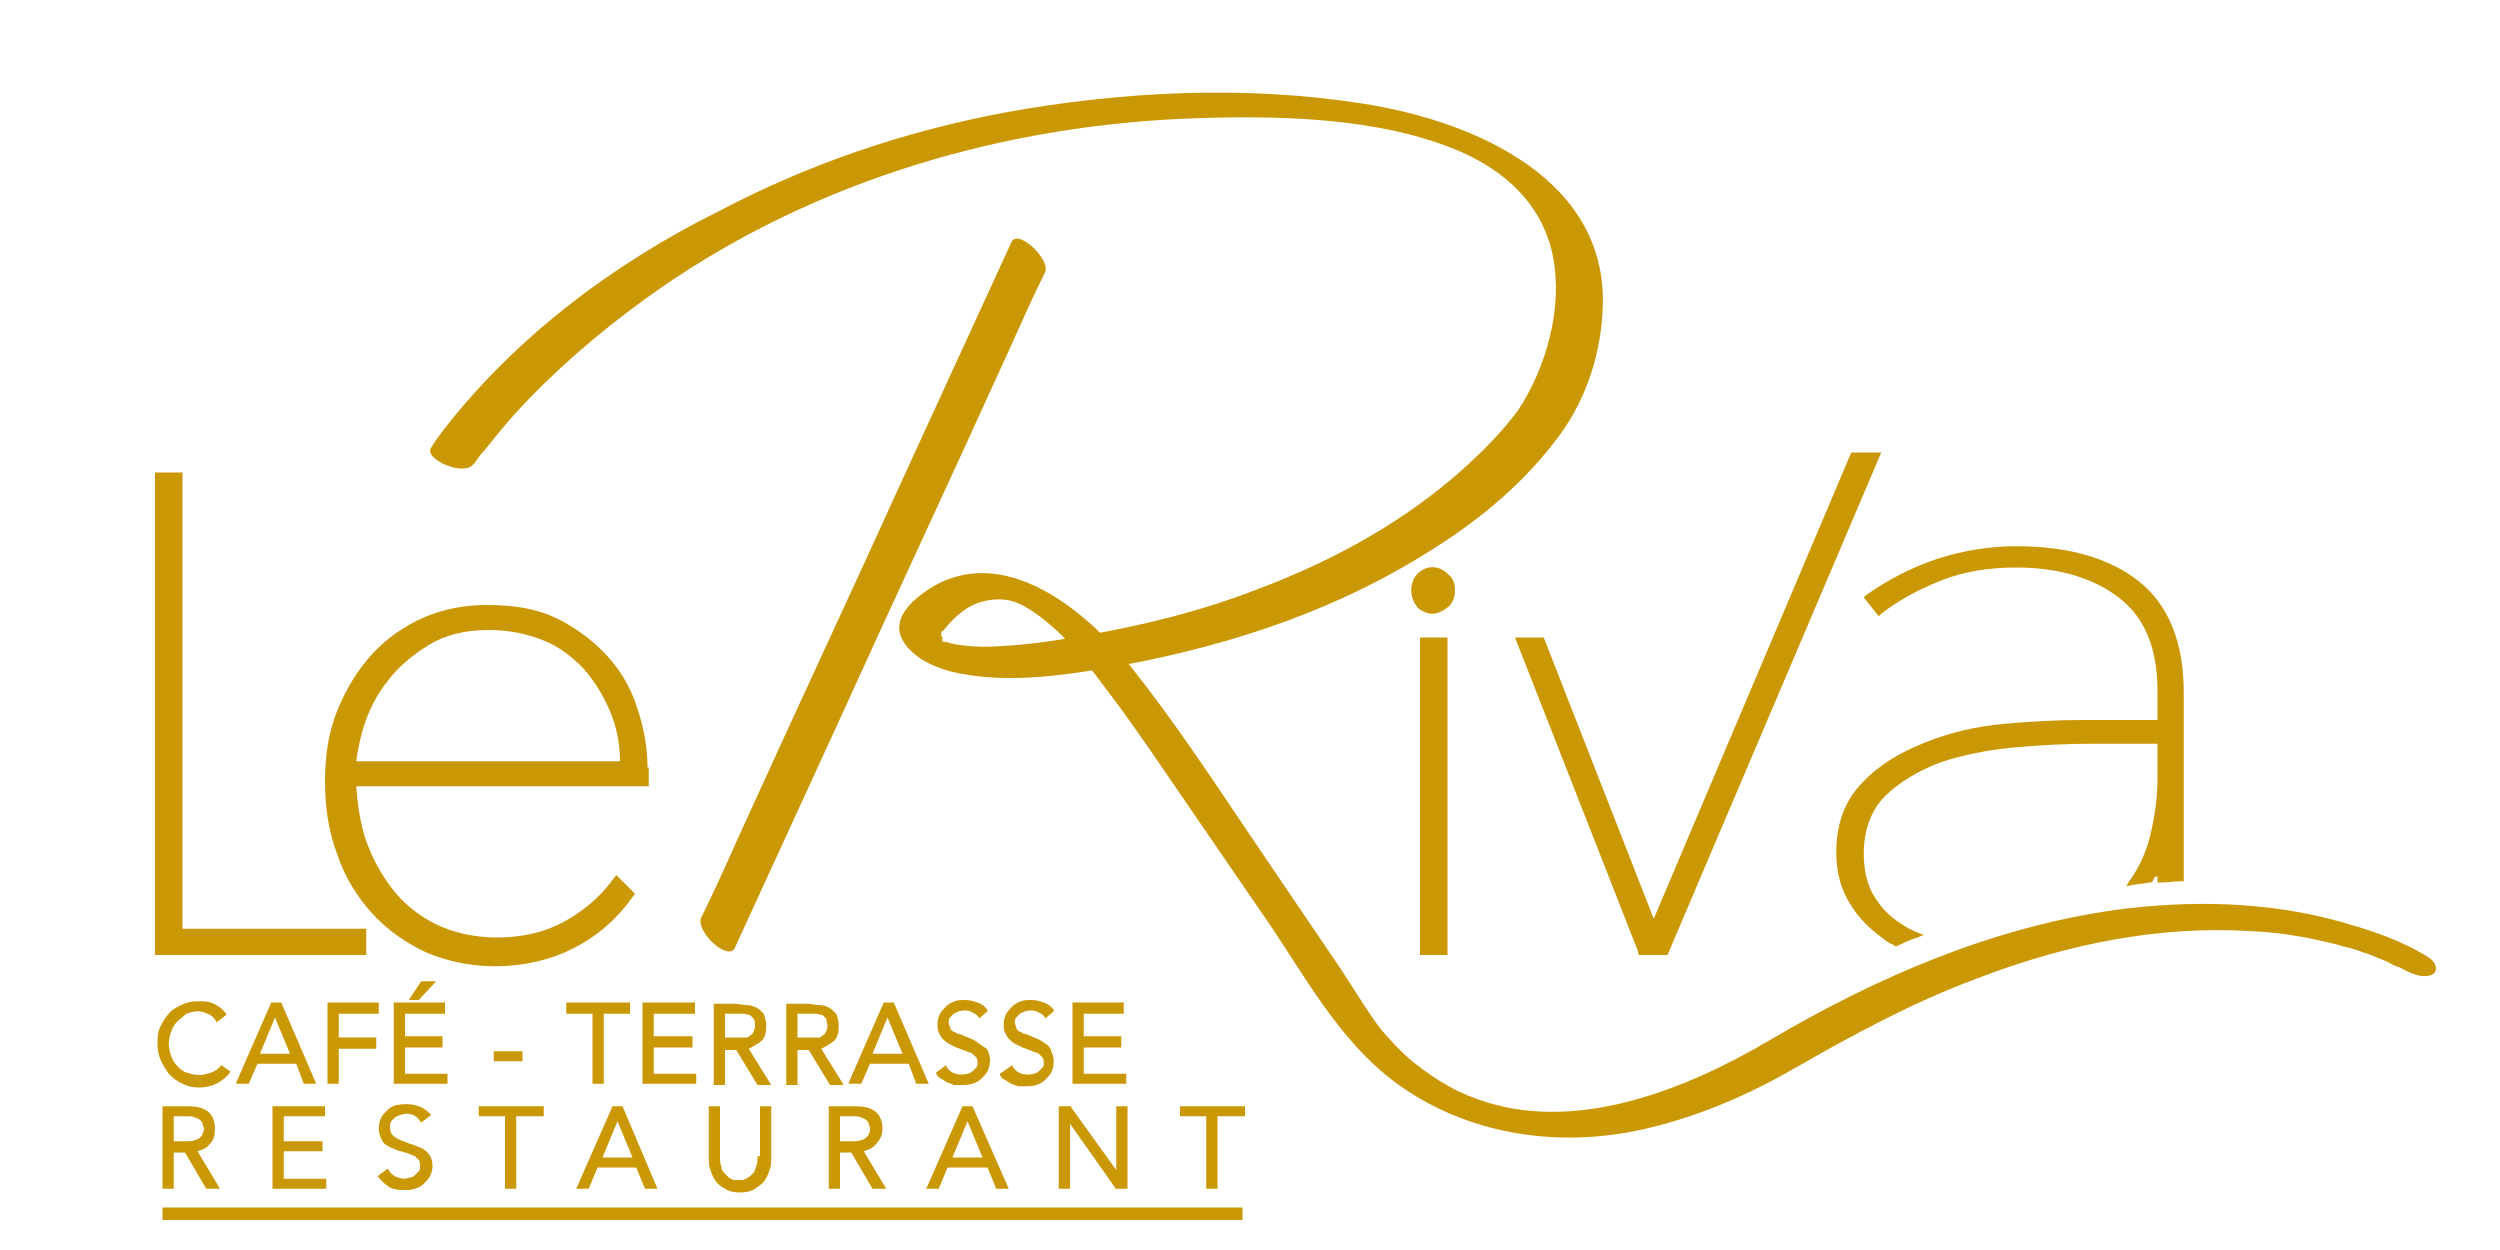 <?xml version="1.0" encoding="utf-8"?>
<!-- Generator: Adobe Illustrator 24.1.0, SVG Export Plug-In . SVG Version: 6.00 Build 0)  -->
<svg version="1.1" id="Calque_1" xmlns="http://www.w3.org/2000/svg" xmlns:xlink="http://www.w3.org/1999/xlink" x="0px" y="0px"
	 viewBox="0 0 200 100" style="enable-background:new 0 0 200 100;" xml:space="preserve">
<style type="text/css">
	.st0{fill:#CB9805;}
</style>
<g>
	<polygon class="st0" points="14.6,74.3 14.6,37.8 12.4,37.8 12.4,76.4 29.3,76.4 29.3,74.3 	"/>
	<path class="st0" d="M51.8,61.4c0-1.6-0.3-3.2-0.8-4.7c-0.5-1.6-1.3-3-2.4-4.2c-1.1-1.2-2.4-2.2-4-3c-1.6-0.8-3.5-1.1-5.6-1.1
		c-1.8,0-3.5,0.3-5.1,1c-1.6,0.7-3,1.7-4.1,2.9c-1.2,1.3-2.1,2.8-2.8,4.5c-0.7,1.7-1,3.6-1,5.7c0,2.1,0.3,4.1,1,5.9
		c0.6,1.8,1.6,3.4,2.8,4.7c1.2,1.3,2.6,2.3,4.3,3.1c1.7,0.7,3.5,1.1,5.5,1.1c2.3,0,4.4-0.5,6.2-1.4c1.8-0.9,3.4-2.2,4.7-4l0.3-0.4
		L49.3,70l-0.3,0.4c-1.1,1.5-2.5,2.6-4,3.4c-1.5,0.8-3.3,1.2-5.2,1.2c-1.9,0-3.6-0.4-5-1.1c-1.4-0.7-2.6-1.7-3.5-2.9
		c-0.9-1.2-1.6-2.5-2.1-4c-0.4-1.3-0.6-2.7-0.7-4.1h23.4V61.4z M28.5,60.9c0.1-0.8,0.3-1.8,0.6-2.8c0.4-1.2,1-2.5,1.9-3.6
		c0.8-1.1,2-2.1,3.3-2.9c1.3-0.8,2.9-1.2,4.8-1.2c1.6,0,3,0.3,4.3,0.8c1.3,0.5,2.3,1.3,3.2,2.2c0.9,1,1.6,2.1,2.2,3.5
		c0.5,1.2,0.8,2.5,0.8,4H28.5z"/>
</g>
<g>
	<g>
		<rect x="113.6" y="51" class="st0" width="2.2" height="25.4"/>
		<path class="st0" d="M115.8,45.9c-0.7-0.7-1.7-0.7-2.4,0c-0.3,0.3-0.5,0.8-0.5,1.3c0,0.6,0.2,1,0.5,1.4c0.3,0.3,0.8,0.5,1.2,0.5
			c0.4,0,0.8-0.2,1.2-0.5c0.4-0.3,0.6-0.8,0.6-1.4C116.4,46.6,116.2,46.2,115.8,45.9z"/>
	</g>
	<polygon class="st0" points="148.1,36.2 132.3,73.5 123.5,51 121.2,51 131,76 131.1,76.4 133.4,76.4 150.5,36.2 	"/>
</g>
<g>
	<g>
		<path class="st0" d="M37.9,37.1C38,37,37.8,37.3,38,37c0.2-0.3,0.4-0.6,0.7-0.9c0.8-1,1.6-2,2.5-3c3.1-3.4,6.6-6.4,10.3-9.1
			c12.5-9.1,27.7-13.8,43.1-14.5c7.3-0.3,15.8-0.2,22.4,2.7c3.3,1.5,6.1,3.9,7.1,7.7c1,4-0.1,8.6-2.2,12.2c-0.4,0.6-0.4,0.7-0.9,1.3
			c-1.1,1.4-2.3,2.6-3.6,3.8c-4.8,4.4-10.6,7.6-16.7,9.9c-4.6,1.8-9.5,3-14.3,3.8c-2.2,0.4-4.4,0.7-6.6,0.8c-1.2,0.1-2.6,0-3.6-0.2
			c-0.1,0-0.3-0.1-0.4-0.1c-0.3-0.1,0.3,0.1,0.1,0c-0.1,0-0.8-0.2-0.2,0c-0.1,0-0.3-0.1-0.4-0.2c0.5,0.4-0.3-0.1,0.2,0.1
			c-0.1,0-0.4-0.4,0,0c-0.1-0.1-0.1-0.1-0.1-0.2c-0.1-0.3,0,0.2,0,0c0-0.1,0-0.2-0.1-0.2c0-0.1,0-0.5,0-0.1c0-0.1,0-0.2,0-0.2
			c0.1-0.3-0.1,0.1,0.2-0.2c0.9-1.1,1.9-2,3.2-2.3c0.8-0.2,1.6-0.2,2.3,0c1.1,0.3,2.5,1.4,3.6,2.4c1.9,1.8,3.4,4,5,6.1
			c1.6,2.2,3.1,4.4,4.6,6.6c2.4,3.5,4.8,7,7.2,10.5c3.4,5,6.2,10.4,11.4,13.7c5.3,3.4,11.8,4.3,17.9,3.1c4.5-0.9,8.8-2.7,12.8-5
			c4.7-2.7,9.5-5.3,14.6-7.2c7-2.7,14.5-4.3,22.1-3.8c2.4,0.1,4.5,0.5,6.9,1.1c0.1,0,0.2,0.1,0.3,0.1c0.5,0.1-0.2-0.1,0.1,0
			c0.2,0.1,0.4,0.1,0.7,0.2c0.4,0.1,0.8,0.3,1.2,0.4c0.3,0.1,0.7,0.3,1,0.4c0.1,0,0.6,0.3,0.3,0.1c-0.3-0.1,0.2,0.1,0.2,0.1
			c0.4,0.2,0.7,0.4,1.1,0.5c0.4,0.2,0.4,0.2,0,0c0.7,0.4,1.7,0.9,2.5,0.6c0.7-0.3,0.3-1.1-0.2-1.4c-2.2-1.4-4.7-2.2-7.2-2.9
			c-5.8-1.6-12-1.7-17.9-0.9c-9.9,1.4-19.1,5.4-27.6,10.4c-6.6,3.9-15.1,7.3-22.6,5c-2.3-0.7-4-1.7-5.9-3.2c-1-0.8-2.5-2.4-3.1-3.3
			c-1.2-1.7-2.3-3.6-3.5-5.3c-2.1-3.1-4.2-6.2-6.3-9.3c-3.1-4.6-6.2-9.3-9.6-13.6c-3.6-4.6-10.4-10.3-16.4-6.3c-1.3,0.9-2.9,2.3-2,4
			c0.9,1.6,3,2.4,4.7,2.7c3.7,0.7,7.7,0.2,11.3-0.4c8.9-1.5,17.7-4.2,25.5-9c4-2.4,7.8-5.4,10.7-9.2c2.3-2.9,3.6-6.6,3.8-10.3
			c0.7-10.6-10.2-15.3-19.1-16.7c-9.4-1.5-19.4-1-28.7,0.7c-8,1.5-15.7,4.1-22.9,7.9C49,21.1,41.1,27.1,35.4,34.5
			c-0.3,0.4-0.6,0.8-0.9,1.3C33.8,36.7,37.2,38.2,37.9,37.1L37.9,37.1z"/>
	</g>
</g>
<g>
	<g>
		<path class="st0" d="M58.8,75.8c2.8-6.1,5.6-12.2,8.4-18.3c4.4-9.7,8.9-19.3,13.3-29c1-2.2,2-4.5,3.1-6.7c0.5-1-2.2-3.6-2.7-2.4
			c-2.8,6.1-5.6,12.2-8.4,18.3c-4.4,9.7-8.9,19.3-13.3,29c-1,2.2-2,4.5-3.1,6.7C55.6,74.5,58.3,77,58.8,75.8L58.8,75.8z"/>
	</g>
</g>
<g>
	<path class="st0" d="M17.7,85.2c-0.2,0.3-0.5,0.5-0.8,0.6c-0.3,0.1-0.6,0.2-1,0.2c-0.3,0-0.7-0.1-1-0.2c-0.3-0.1-0.5-0.3-0.7-0.5
		c-0.2-0.2-0.4-0.5-0.5-0.8c-0.1-0.3-0.2-0.6-0.2-1c0-0.3,0.1-0.7,0.2-1c0.1-0.3,0.3-0.6,0.5-0.8c0.2-0.2,0.5-0.4,0.7-0.6
		c0.3-0.1,0.6-0.2,0.9-0.2c0.3,0,0.6,0.1,0.8,0.2c0.3,0.1,0.5,0.3,0.7,0.6l0,0.1l0.8-0.6l0-0.1c-0.3-0.4-0.6-0.6-1-0.8
		c-0.4-0.2-0.8-0.2-1.3-0.2c-0.5,0-0.9,0.1-1.3,0.3c-0.4,0.2-0.8,0.4-1,0.7c-0.3,0.3-0.5,0.7-0.7,1.1c-0.2,0.4-0.2,0.9-0.2,1.3
		c0,0.5,0.1,1,0.3,1.4c0.2,0.4,0.4,0.8,0.7,1.1c0.3,0.3,0.6,0.5,1,0.7c0.4,0.2,0.8,0.3,1.3,0.3c0.5,0,1-0.1,1.4-0.3
		c0.4-0.2,0.8-0.5,1.1-0.9l0-0.1L17.7,85.2L17.7,85.2z"/>
	<path class="st0" d="M21.7,80.2l-2.8,6.4l0,0.1h1l0.7-1.6h3.1l0.6,1.6h1l-2.8-6.5H21.7z M23.2,84.3h-2.4l1.2-2.9L23.2,84.3z"/>
	<polygon class="st0" points="26.2,86.7 27.1,86.7 27.1,83.9 30.1,83.9 30.1,83 27.1,83 27.1,81.1 30.3,81.1 30.3,80.2 26.2,80.2 	
		"/>
	<polygon class="st0" points="32.4,83.8 35.4,83.8 35.4,82.9 32.4,82.9 32.4,81.1 35.6,81.1 35.6,80.2 31.5,80.2 31.5,86.7 
		35.8,86.7 35.8,85.9 32.4,85.9 	"/>
	<polygon class="st0" points="34.9,78.5 33.7,78.5 32.7,80 33.5,80 	"/>
	<rect x="39.5" y="84.1" class="st0" width="2.3" height="0.8"/>
	<polygon class="st0" points="45.3,81.1 47.4,81.1 47.4,86.7 48.3,86.7 48.3,81.1 50.4,81.1 50.4,80.2 45.3,80.2 	"/>
	<polygon class="st0" points="52.3,83.8 55.4,83.8 55.4,82.9 52.3,82.9 52.3,81.1 55.6,81.1 55.6,80.2 51.4,80.2 51.4,86.7 
		55.7,86.7 55.7,85.9 52.3,85.9 	"/>
	<path class="st0" d="M60.9,83.3c0.3-0.3,0.4-0.7,0.4-1.2c0-0.4-0.1-0.7-0.2-1c-0.2-0.2-0.4-0.4-0.6-0.5c-0.2-0.1-0.5-0.2-0.8-0.2
		c-0.3,0-0.6-0.1-0.9-0.1h-1.7v6.5H58v-2.8h0.9l1.7,2.8l0,0h1.1l-1.8-2.9C60.3,83.7,60.6,83.5,60.9,83.3z M60.4,82.1
		c0,0.2-0.1,0.4-0.2,0.6c-0.1,0.1-0.3,0.2-0.4,0.3C59.6,83,59.4,83,59.2,83c-0.2,0-0.4,0-0.6,0H58v-1.9h1c0.2,0,0.4,0,0.5,0
		c0.2,0,0.3,0.1,0.5,0.1c0.1,0.1,0.2,0.2,0.3,0.3C60.4,81.7,60.4,81.9,60.4,82.1z"/>
	<path class="st0" d="M66.7,83.3c0.3-0.3,0.4-0.7,0.4-1.2c0-0.4-0.1-0.7-0.2-1c-0.2-0.2-0.4-0.4-0.6-0.5c-0.2-0.1-0.5-0.2-0.8-0.2
		c-0.3,0-0.6-0.1-0.9-0.1h-1.7v6.5h0.9v-2.8h0.9l1.7,2.8l0,0h1.1l-1.8-2.9C66.1,83.7,66.4,83.5,66.7,83.3z M66.2,82.1
		c0,0.2-0.1,0.4-0.2,0.6c-0.1,0.1-0.3,0.2-0.4,0.3C65.4,83,65.2,83,65,83c-0.2,0-0.4,0-0.6,0h-0.6v-1.9h1c0.2,0,0.4,0,0.5,0
		c0.2,0,0.3,0.1,0.5,0.1c0.1,0.1,0.2,0.2,0.3,0.3C66.1,81.7,66.2,81.9,66.2,82.1z"/>
	<path class="st0" d="M70.7,80.2l-2.8,6.4l0,0.1h1l0.7-1.6h3.1l0.6,1.6h1l-2.8-6.5H70.7z M72.2,84.3h-2.4l1.2-2.9L72.2,84.3z"/>
	<path class="st0" d="M78.5,83.6c-0.2-0.1-0.4-0.3-0.6-0.4c-0.2-0.1-0.5-0.2-0.7-0.3c-0.2-0.1-0.5-0.2-0.6-0.2
		c-0.2-0.1-0.3-0.2-0.4-0.2c-0.1-0.1-0.2-0.2-0.2-0.3c0-0.1-0.1-0.2-0.1-0.4c0-0.2,0-0.3,0.1-0.4c0.1-0.1,0.2-0.2,0.3-0.3
		c0.1-0.1,0.3-0.1,0.4-0.2c0.4-0.1,0.8-0.1,1.1,0.1c0.2,0.1,0.4,0.2,0.5,0.4l0,0.1l0.7-0.6l0-0.1c-0.2-0.3-0.5-0.5-0.8-0.6
		c-0.3-0.1-0.6-0.2-1-0.2c-0.3,0-0.6,0-0.8,0.1c-0.3,0.1-0.5,0.2-0.7,0.4c-0.2,0.2-0.4,0.4-0.5,0.6c-0.1,0.2-0.2,0.5-0.2,0.8
		c0,0.3,0,0.5,0.1,0.7c0.1,0.2,0.2,0.4,0.3,0.5c0.1,0.1,0.3,0.3,0.5,0.4c0.2,0.1,0.4,0.2,0.6,0.3l0.3,0.1c0.2,0.1,0.3,0.1,0.5,0.2
		c0.2,0.1,0.4,0.1,0.5,0.2c0.1,0.1,0.2,0.2,0.3,0.3c0.1,0.1,0.1,0.3,0.1,0.4c0,0.2,0,0.3-0.1,0.4c-0.1,0.1-0.2,0.2-0.3,0.3
		c-0.1,0.1-0.3,0.2-0.4,0.2c-0.4,0.1-0.8,0.1-1.2-0.1c-0.2-0.1-0.4-0.3-0.5-0.5l0-0.1l-0.8,0.6l0,0.1c0.1,0.2,0.2,0.3,0.4,0.4
		s0.3,0.2,0.5,0.3c0.2,0.1,0.4,0.1,0.5,0.2c0.2,0,0.4,0,0.6,0c0.3,0,0.6,0,0.9-0.1c0.3-0.1,0.5-0.2,0.7-0.4c0.2-0.2,0.4-0.4,0.5-0.6
		c0.1-0.2,0.2-0.5,0.2-0.9c0-0.3-0.1-0.6-0.2-0.8S78.7,83.8,78.5,83.6z"/>
	<path class="st0" d="M83.8,83.6c-0.2-0.1-0.4-0.3-0.6-0.4c-0.2-0.1-0.5-0.2-0.7-0.3c-0.2-0.1-0.5-0.2-0.6-0.2
		c-0.2-0.1-0.3-0.2-0.4-0.2c-0.1-0.1-0.2-0.2-0.2-0.3s-0.1-0.2-0.1-0.4c0-0.2,0-0.3,0.1-0.4c0.1-0.1,0.2-0.2,0.3-0.3
		c0.1-0.1,0.3-0.1,0.4-0.2c0.4-0.1,0.8-0.1,1.1,0.1c0.2,0.1,0.4,0.2,0.5,0.4l0,0.1l0.7-0.6l0-0.1c-0.2-0.3-0.5-0.5-0.8-0.6
		c-0.3-0.1-0.6-0.2-1-0.2c-0.3,0-0.6,0-0.8,0.1c-0.3,0.1-0.5,0.2-0.7,0.4c-0.2,0.2-0.4,0.4-0.5,0.6c-0.1,0.2-0.2,0.5-0.2,0.8
		c0,0.3,0,0.5,0.1,0.7c0.1,0.2,0.2,0.4,0.3,0.5c0.1,0.1,0.3,0.3,0.5,0.4c0.2,0.1,0.4,0.2,0.6,0.3l0.3,0.1c0.2,0.1,0.3,0.1,0.5,0.2
		c0.2,0.1,0.4,0.1,0.5,0.2c0.1,0.1,0.2,0.2,0.3,0.3c0.1,0.1,0.1,0.3,0.1,0.4c0,0.2,0,0.3-0.1,0.4c-0.1,0.1-0.2,0.2-0.3,0.3
		c-0.1,0.1-0.3,0.2-0.4,0.2c-0.4,0.1-0.8,0.1-1.2-0.1c-0.2-0.1-0.4-0.3-0.5-0.5l0-0.1L80,85.9l0,0.1c0.1,0.2,0.2,0.3,0.4,0.4
		c0.2,0.1,0.3,0.2,0.5,0.3c0.2,0.1,0.4,0.1,0.5,0.2c0.2,0,0.4,0,0.6,0c0.3,0,0.6,0,0.9-0.1c0.3-0.1,0.5-0.2,0.7-0.4
		c0.2-0.2,0.4-0.4,0.5-0.6c0.1-0.2,0.2-0.5,0.2-0.9c0-0.3-0.1-0.6-0.2-0.8C84.1,84,84,83.8,83.8,83.6z"/>
	<polygon class="st0" points="86.7,85.9 86.7,83.8 89.7,83.8 89.7,82.9 86.7,82.9 86.7,81.1 89.9,81.1 89.9,80.2 85.8,80.2 
		85.8,86.7 90.1,86.7 90.1,85.9 	"/>
</g>
<g>
	<path class="st0" d="M16.8,91.5c0.3-0.3,0.4-0.7,0.4-1.2c0-0.6-0.2-1.1-0.6-1.4c-0.4-0.3-0.9-0.4-1.6-0.4H13v6.6h0.9v-2.9h0.9
		l1.7,2.9h1.1l-1.8-3C16.2,92,16.6,91.8,16.8,91.5z M13.9,89.3h1c0.3,0,0.5,0,0.7,0.1c0.2,0.1,0.3,0.1,0.4,0.2
		c0.1,0.1,0.2,0.2,0.2,0.3c0,0.1,0.1,0.2,0.1,0.4c0,0.1,0,0.3-0.1,0.4c0,0.1-0.1,0.2-0.2,0.3c-0.1,0.1-0.3,0.2-0.4,0.2
		c-0.2,0.1-0.4,0.1-0.7,0.1h-1V89.3z"/>
	<polygon class="st0" points="22.7,92.1 25.8,92.1 25.8,91.3 22.7,91.3 22.7,89.3 26,89.3 26,88.5 21.8,88.5 21.8,95.1 26.1,95.1 
		26.1,94.3 22.7,94.3 	"/>
	<path class="st0" d="M33.6,91.8c-0.2-0.1-0.5-0.2-0.8-0.3c-0.3-0.1-0.5-0.2-0.8-0.3c-0.2-0.1-0.4-0.2-0.6-0.4
		c-0.1-0.1-0.2-0.3-0.2-0.6c0-0.2,0-0.3,0.1-0.5c0.1-0.1,0.2-0.2,0.3-0.3c0.1-0.1,0.2-0.1,0.4-0.2c0.1,0,0.3-0.1,0.5-0.1
		c0.5,0,0.9,0.2,1.1,0.6l0.1,0.1l0.8-0.6l-0.1-0.1c-0.3-0.3-0.6-0.5-0.9-0.6c-0.5-0.2-1.2-0.2-1.8-0.1c-0.3,0.1-0.5,0.2-0.7,0.4
		c-0.2,0.2-0.4,0.4-0.5,0.6c-0.1,0.2-0.2,0.5-0.2,0.9c0,0.3,0.1,0.6,0.2,0.8c0.1,0.2,0.2,0.4,0.4,0.5c0.2,0.1,0.3,0.2,0.6,0.3
		c0.2,0.1,0.4,0.2,0.6,0.2c0.2,0.1,0.4,0.1,0.6,0.2c0.2,0.1,0.3,0.1,0.5,0.2c0.1,0.1,0.2,0.2,0.3,0.3c0.1,0.1,0.1,0.3,0.1,0.5
		c0,0.2,0,0.3-0.1,0.4c-0.1,0.1-0.2,0.2-0.3,0.3c-0.1,0.1-0.2,0.2-0.4,0.2c-0.1,0-0.3,0.1-0.4,0.1c-0.3,0-0.6-0.1-0.8-0.2
		c-0.2-0.1-0.4-0.3-0.5-0.5l-0.1-0.1l-0.8,0.6l0.1,0.1c0.3,0.4,0.6,0.6,0.9,0.8c0.4,0.2,0.8,0.2,1.2,0.2c0.3,0,0.5,0,0.8-0.1
		c0.3-0.1,0.5-0.2,0.7-0.4c0.2-0.2,0.4-0.4,0.5-0.6c0.1-0.2,0.2-0.5,0.2-0.8c0-0.4-0.1-0.7-0.3-1C34.1,92.1,33.9,91.9,33.6,91.8z"/>
	<polygon class="st0" points="38.3,89.3 40.4,89.3 40.4,95.1 41.3,95.1 41.3,89.3 43.5,89.3 43.5,88.5 38.3,88.5 	"/>
	<path class="st0" d="M49.8,88.5H49l-2.9,6.6h1l0.7-1.7h3.1l0.7,1.7h1L49.8,88.5L49.8,88.5z M50.6,92.6h-2.4l1.2-2.9L50.6,92.6z"/>
	<path class="st0" d="M60.6,92.5c0,0.3,0,0.5-0.1,0.8c-0.1,0.2-0.1,0.4-0.2,0.5c-0.1,0.1-0.2,0.2-0.3,0.3c-0.1,0.1-0.2,0.1-0.3,0.2
		c-0.1,0-0.2,0.1-0.3,0.1c-0.2,0-0.3,0-0.6,0c-0.1,0-0.2,0-0.3-0.1c-0.1,0-0.2-0.1-0.3-0.2c-0.1-0.1-0.2-0.2-0.3-0.3
		c-0.1-0.1-0.2-0.3-0.2-0.5c-0.1-0.2-0.1-0.5-0.1-0.8v-4h-0.9v4.1c0,0.3,0,0.6,0.1,0.9c0.1,0.3,0.2,0.6,0.4,0.9
		c0.2,0.3,0.4,0.5,0.8,0.7c0.3,0.2,0.7,0.3,1.2,0.3c0.5,0,0.9-0.1,1.2-0.3c0.3-0.2,0.6-0.4,0.8-0.7c0.2-0.3,0.3-0.6,0.4-0.9
		c0.1-0.3,0.1-0.6,0.1-0.9v-4.1h-0.9V92.5z"/>
	<path class="st0" d="M70.1,91.5c0.3-0.3,0.5-0.7,0.5-1.2c0-0.6-0.2-1.1-0.6-1.4c-0.4-0.3-0.9-0.4-1.6-0.4h-2.1v6.6h0.9v-2.9h0.9
		l1.7,2.9h1.1l-1.8-3C69.5,92,69.9,91.8,70.1,91.5z M67.2,89.3h1c0.3,0,0.5,0,0.7,0.1c0.2,0.1,0.3,0.1,0.4,0.2
		c0.1,0.1,0.2,0.2,0.2,0.3c0,0.1,0.1,0.2,0.1,0.4c0,0.1,0,0.3-0.1,0.4c0,0.1-0.1,0.2-0.2,0.3c-0.1,0.1-0.3,0.2-0.4,0.2
		c-0.2,0.1-0.4,0.1-0.7,0.1h-1V89.3z"/>
	<path class="st0" d="M77.8,88.5H77l-2.9,6.6h1l0.7-1.7H79l0.7,1.7h1L77.8,88.5L77.8,88.5z M78.6,92.6h-2.4l1.2-2.9L78.6,92.6z"/>
	<polygon class="st0" points="89.3,93.6 85.7,88.6 85.7,88.5 84.7,88.5 84.7,95.1 85.6,95.1 85.6,89.9 89.2,95 89.2,95.1 90.2,95.1 
		90.2,88.5 89.3,88.5 	"/>
	<polygon class="st0" points="94.4,88.5 94.4,89.3 96.5,89.3 96.5,95.1 97.4,95.1 97.4,89.3 99.6,89.3 99.6,88.5 	"/>
</g>
<g>
	<rect x="13" y="96.6" class="st0" width="86.4" height="1"/>
</g>
<g>
	<g>
		<path class="st0" d="M172.6,68.7c-0.2,0.5-0.4,1-0.7,1.5c0.3,0,0.6-0.1,0.9-0.1c0-0.6,0-1.1,0-1.4H172.6z"/>
	</g>
	<path class="st0" d="M174.7,69.7c0-0.2,0-0.4,0-0.6V55.4c0-4-1.2-7-3.6-8.9c-2.4-1.9-5.7-2.8-9.8-2.8c-2,0-4.1,0.3-6.3,1
		c-2.1,0.7-4,1.7-5.7,2.9l-0.2,0.2l1.2,1.5l0.2-0.2c1.4-1.1,3.1-2,4.9-2.7c1.8-0.7,3.8-1,5.9-1c3.3,0,6.1,0.8,8.2,2.4
		c2.1,1.6,3.1,4.1,3.1,7.5v2.3h-6c-1.9,0-4,0.1-6.2,0.3c-2.3,0.2-4.4,0.7-6.4,1.5c-2,0.8-3.7,1.8-5,3.2c-1.4,1.4-2.1,3.3-2.1,5.6
		c0,1.6,0.4,3,1.1,4.1c0.7,1.2,1.7,2.1,2.8,2.9c0.2,0.2,0.5,0.3,0.7,0.4l0.1,0.1l0.1,0c0.5-0.2,1-0.5,1.7-0.7l0.5-0.2l-0.5-0.2
		c-0.4-0.2-0.7-0.3-1-0.5c-1-0.6-1.8-1.3-2.4-2.3c-0.6-0.9-0.9-2.1-0.9-3.5c0-1.9,0.6-3.5,1.7-4.6c1.1-1.1,2.6-2,4.4-2.7
		c1.8-0.6,3.8-1,5.9-1.2c2.2-0.2,4.2-0.3,6.2-0.3h5.3v2.7c0,1.5-0.2,3.1-0.6,4.7c-0.3,1.2-0.8,2.4-1.6,3.5l-0.3,0.5l0.5-0.1
		c0.5-0.1,0.9-0.1,1.4-0.2l0.1,0l0.1-0.1c0.2-0.3,0.3-0.7,0.4-1c0,0.2,0,0.5,0,0.8l0,0.3l0.3,0c0.5,0,1.1-0.1,1.6-0.1l0.2,0
		L174.7,69.7z"/>
</g>
</svg>
